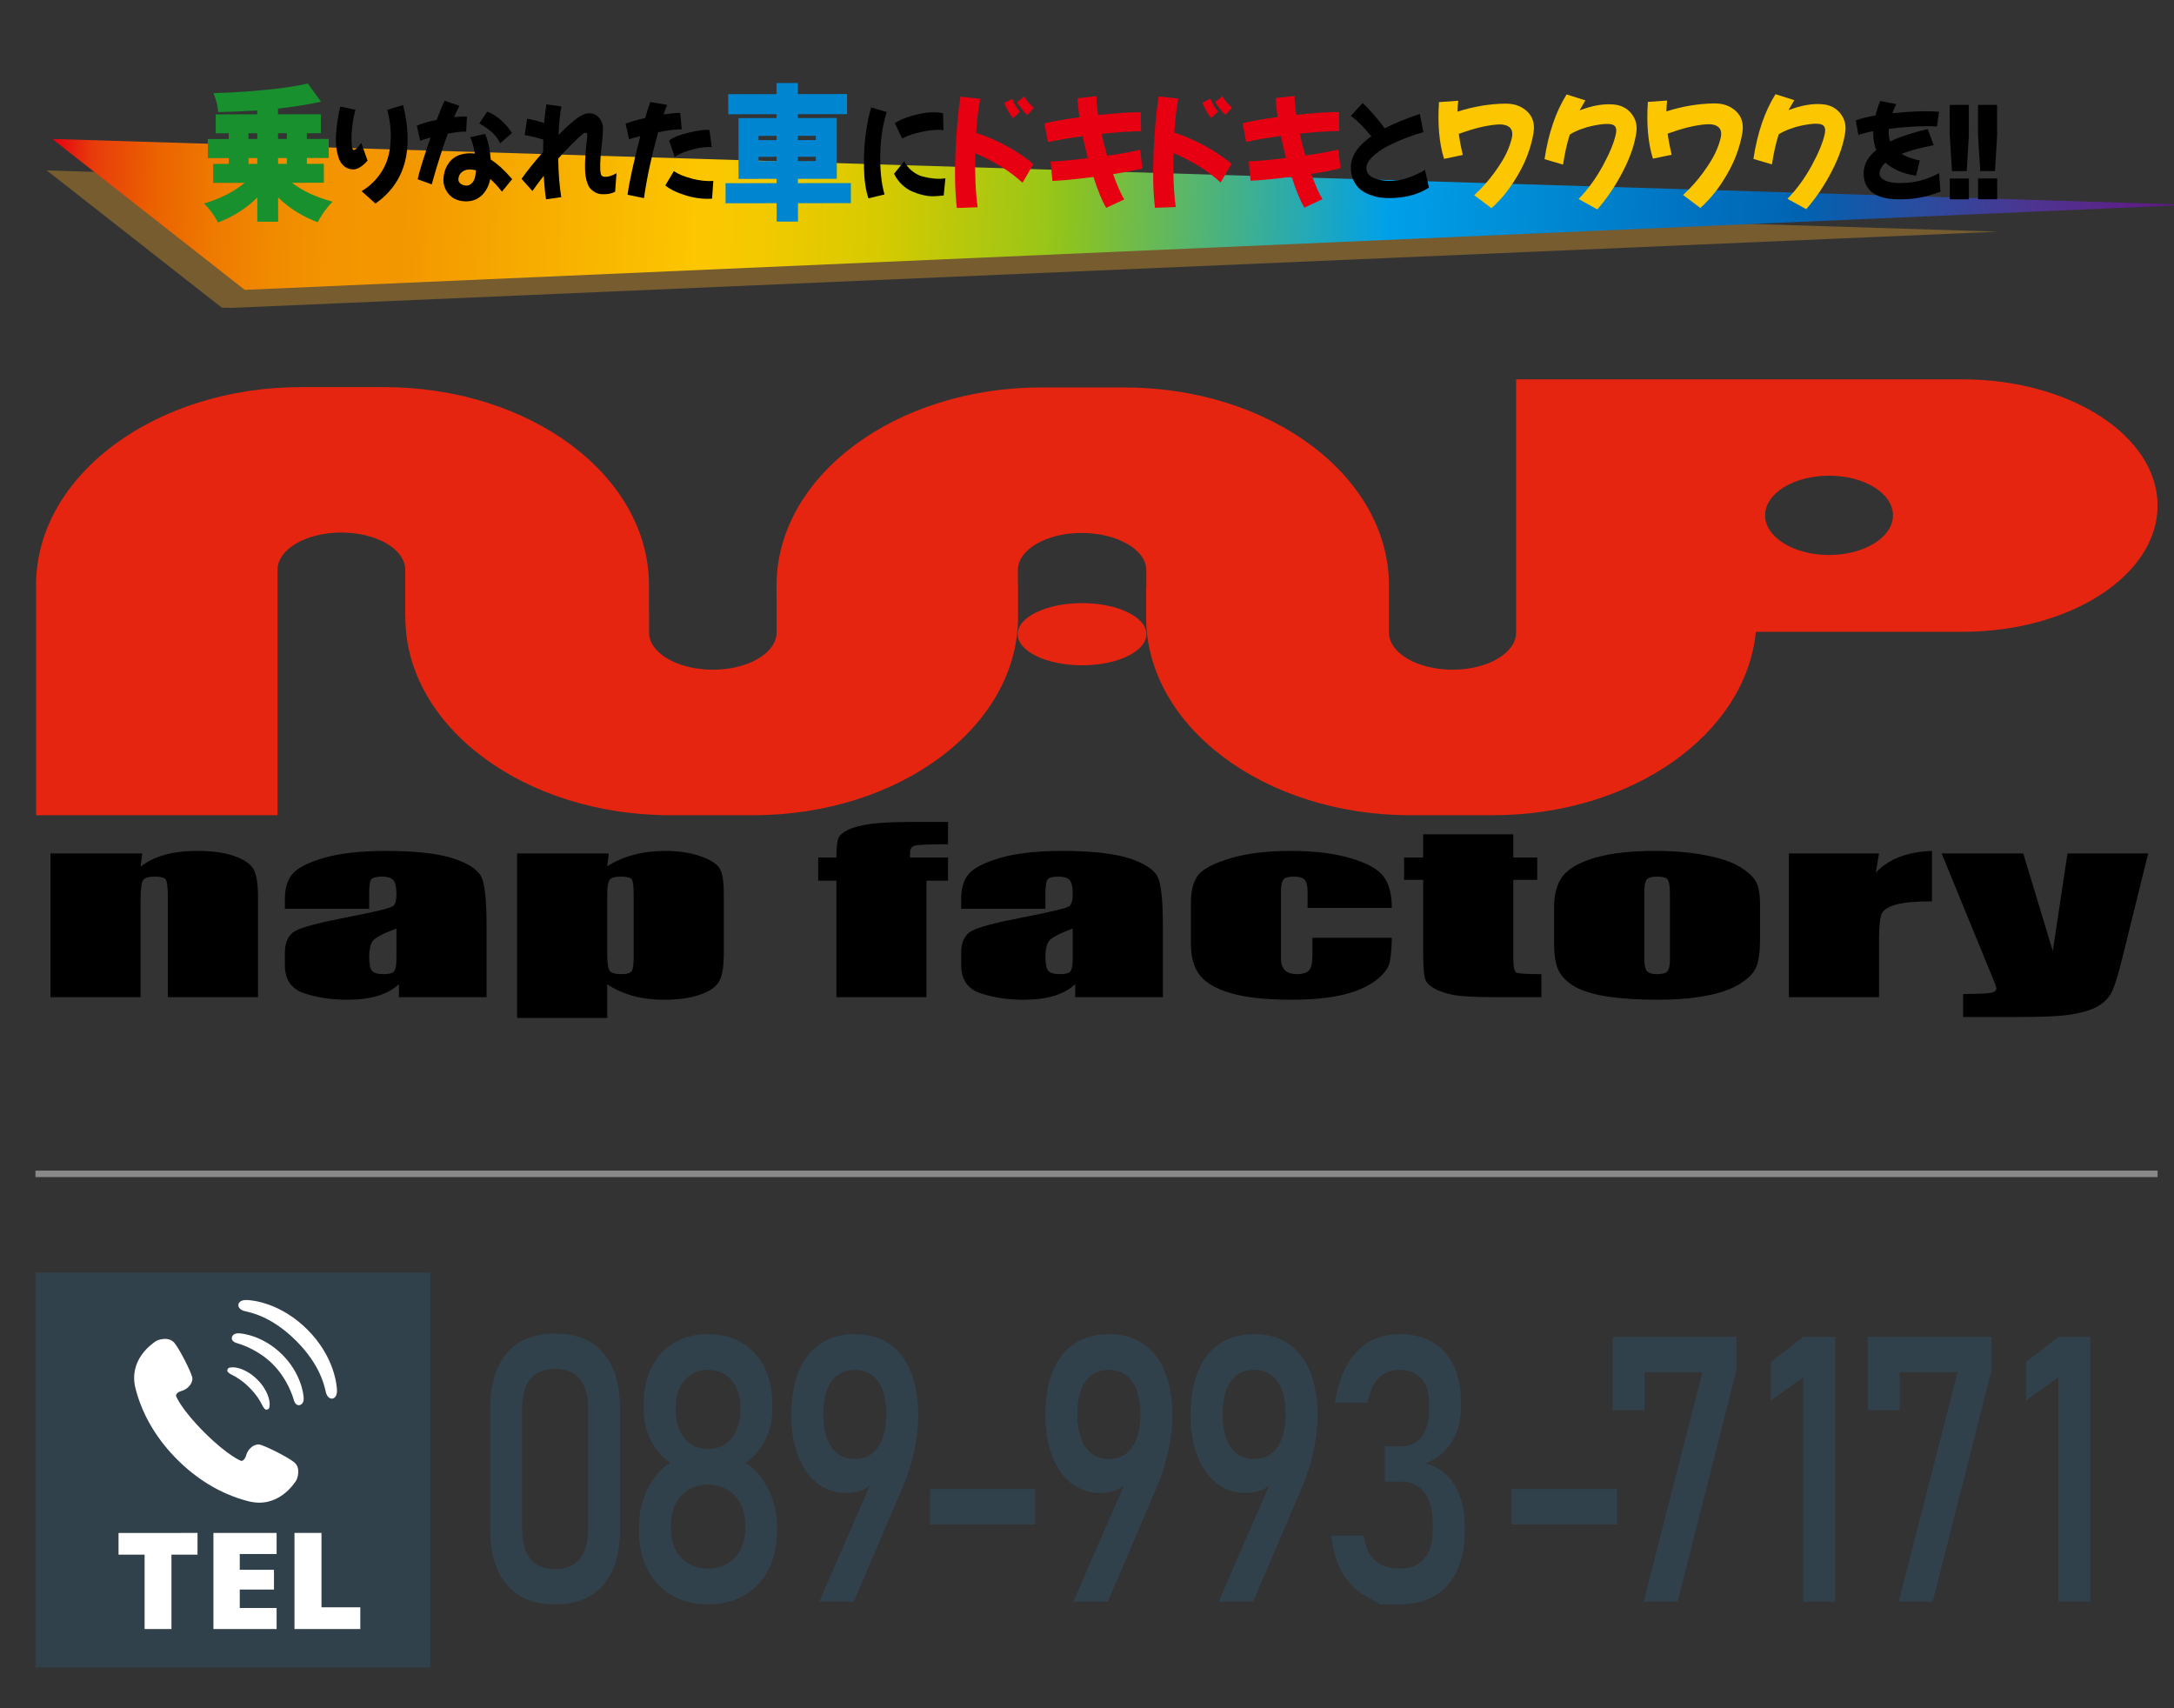 <?xml version="1.0" encoding="utf-8"?>
<!-- Generator: Adobe Illustrator 12.0.0, SVG Export Plug-In . SVG Version: 6.00 Build 51448)  -->
<!DOCTYPE svg PUBLIC "-//W3C//DTD SVG 1.1 Tiny//EN" "http://www.w3.org/Graphics/SVG/1.1/DTD/svg11-tiny.dtd">
<svg  version="1.1" baseProfile="tiny" xmlns="http://www.w3.org/2000/svg" xmlns:xlink="http://www.w3.org/1999/xlink" width="336" height="264" viewBox="0 0 336 264"
	 xml:space="preserve">
<rect x="0" y="0" width="336" height="264" fill="#333333" stroke="none"/>
<g id="tombo">
</g>
<g id="レイヤー_1">
	<rect x="5.479" y="196.667" fill="#31414C" width="61.021" height="61.021"/>
	<g>
		<path fill="#31414C" d="M78.305,244.873c-1.701-2.045-2.551-4.896-2.551-8.555v-18.598c0-3.677,0.854-6.533,2.563-8.568
			s4.2-3.053,7.473-3.053c3.289,0,5.784,1.014,7.485,3.039s2.552,4.887,2.552,8.582v18.598c0,3.678-0.855,6.533-2.564,8.568
			s-4.2,3.053-7.473,3.053C82.501,247.939,80.006,246.918,78.305,244.873z M89.648,240.891c0.83-1.059,1.246-2.584,1.246-4.572
			v-18.598c0-1.988-0.411-3.513-1.233-4.572c-0.822-1.061-2.112-1.59-3.87-1.59c-1.758,0-3.047,0.529-3.87,1.59
			c-0.822,1.06-1.233,2.584-1.233,4.572v18.598c0,1.988,0.415,3.514,1.246,4.572c0.83,1.061,2.116,1.59,3.857,1.59
			S88.818,241.951,89.648,240.891z"/>
		<path fill="#31414C" d="M103.816,246.533c-1.612-0.938-2.858-2.266-3.737-3.982c-0.879-1.716-1.318-3.709-1.318-5.979v-0.676
			c0-2.044,0.439-3.967,1.318-5.768s2.052-3.16,3.519-4.08c-1.242-0.787-2.237-1.928-2.987-3.418
			c-0.75-1.492-1.125-3.063-1.125-4.714v-0.984c0-2.139,0.411-4.019,1.233-5.642s1.983-2.879,3.482-3.771
			c1.5-0.891,3.241-1.337,5.224-1.337c1.983,0,3.724,0.446,5.224,1.337c1.5,0.892,2.661,2.147,3.483,3.771s1.233,3.503,1.233,5.642
			v0.984c0,1.688-0.383,3.274-1.149,4.755c-0.766,1.482-1.777,2.607-3.035,3.377c1.483,0.938,2.672,2.303,3.567,4.094
			c0.895,1.792,1.342,3.71,1.342,5.754v0.676c0,2.27-0.439,4.263-1.318,5.979c-0.879,1.717-2.124,3.045-3.736,3.982
			s-3.483,1.406-5.611,1.406C107.298,247.939,105.428,247.471,103.816,246.533z M112.45,241.637c0.871-0.525,1.544-1.262,2.02-2.209
			s0.713-2.039,0.713-3.277v-0.395c0-1.256-0.238-2.358-0.713-3.306s-1.149-1.683-2.02-2.208s-1.878-0.789-3.023-0.789
			c-1.145,0-2.153,0.264-3.023,0.789s-1.543,1.266-2.019,2.223c-0.476,0.956-0.713,2.063-0.713,3.319v0.423
			c0,1.238,0.238,2.326,0.713,3.264s1.148,1.664,2.019,2.18c0.871,0.517,1.878,0.774,3.023,0.774
			C110.571,242.425,111.579,242.162,112.45,241.637z M112.039,223.193c0.758-0.498,1.346-1.205,1.766-2.125
			c0.419-0.918,0.629-1.979,0.629-3.18v-0.394c0-1.144-0.21-2.157-0.629-3.038c-0.419-0.883-1.008-1.563-1.766-2.041
			s-1.628-0.717-2.612-0.717s-1.854,0.238-2.612,0.717s-1.347,1.158-1.766,2.041c-0.419,0.881-0.629,1.903-0.629,3.066v0.422
			c0,1.182,0.209,2.228,0.629,3.137c0.419,0.91,1.008,1.613,1.766,2.111c0.758,0.496,1.628,0.745,2.612,0.745
			S111.281,223.689,112.039,223.193z"/>
		<path fill="#31414C" d="M135.481,227.203l-0.024,1.012c-0.403,0.863-1.012,1.496-1.826,1.9c-0.814,0.402-1.778,0.604-2.89,0.604
			c-1.677,0-3.152-0.497-4.426-1.491c-1.274-0.994-2.262-2.396-2.963-4.207c-0.701-1.81-1.052-3.906-1.052-6.288v-0.028
			c0-2.645,0.383-4.904,1.148-6.781c0.766-1.875,1.886-3.301,3.362-4.276c1.475-0.976,3.245-1.464,5.309-1.464
			c2.063,0,3.829,0.498,5.296,1.492s2.584,2.438,3.35,4.332c0.766,1.895,1.149,4.174,1.149,6.838v0.028
			c0,1.463-0.162,3.024-0.484,4.685c-0.323,1.66-0.782,3.307-1.378,4.938c-0.097,0.244-0.194,0.494-0.291,0.746
			c-0.097,0.254-0.202,0.502-0.314,0.746l-7.497,17.529h-5.321L135.481,227.203z M135.71,223.657c0.847-1.22,1.27-2.936,1.27-5.149
			v-0.027c0-2.158-0.423-3.827-1.27-5.009s-2.043-1.772-3.591-1.772c-1.564,0-2.769,0.591-3.616,1.772s-1.27,2.86-1.27,5.036v0.028
			c0,2.214,0.423,3.925,1.27,5.136c0.847,1.209,2.052,1.814,3.616,1.814C133.667,225.486,134.864,224.877,135.71,223.657z"/>
		<path fill="#31414C" d="M159.989,230.129v5.459h-16.252v-5.459H159.989z"/>
		<path fill="#31414C" d="M174.749,227.203l-0.024,1.012c-0.403,0.863-1.012,1.496-1.826,1.9c-0.814,0.402-1.778,0.604-2.89,0.604
			c-1.677,0-3.152-0.497-4.426-1.491c-1.274-0.994-2.262-2.396-2.963-4.207c-0.701-1.81-1.052-3.906-1.052-6.288v-0.028
			c0-2.645,0.383-4.904,1.148-6.781c0.766-1.875,1.886-3.301,3.362-4.276c1.475-0.976,3.245-1.464,5.309-1.464
			c2.063,0,3.829,0.498,5.296,1.492c1.467,0.994,2.584,2.438,3.35,4.332s1.149,4.174,1.149,6.838v0.028
			c0,1.463-0.161,3.024-0.483,4.685c-0.323,1.66-0.783,3.307-1.379,4.938c-0.097,0.244-0.193,0.494-0.291,0.746
			c-0.096,0.254-0.201,0.502-0.314,0.746l-7.497,17.529h-5.321L174.749,227.203z M174.979,223.657c0.847-1.22,1.27-2.936,1.27-5.149
			v-0.027c0-2.158-0.423-3.827-1.27-5.009s-2.043-1.772-3.591-1.772c-1.564,0-2.769,0.591-3.616,1.772s-1.27,2.86-1.27,5.036v0.028
			c0,2.214,0.423,3.925,1.27,5.136c0.847,1.209,2.052,1.814,3.616,1.814C172.935,225.486,174.132,224.877,174.979,223.657z"/>
		<path fill="#31414C" d="M197.199,227.203l-0.023,1.012c-0.404,0.863-1.013,1.496-1.826,1.9c-0.814,0.402-1.778,0.604-2.891,0.604
			c-1.677,0-3.152-0.497-4.426-1.491s-2.262-2.396-2.963-4.207c-0.701-1.81-1.052-3.906-1.052-6.288v-0.028
			c0-2.645,0.383-4.904,1.148-6.781c0.766-1.875,1.886-3.301,3.362-4.276c1.475-0.976,3.244-1.464,5.309-1.464
			c2.063,0,3.828,0.498,5.296,1.492s2.584,2.438,3.351,4.332c0.766,1.895,1.148,4.174,1.148,6.838v0.028
			c0,1.463-0.162,3.024-0.484,4.685s-0.781,3.307-1.378,4.938c-0.097,0.244-0.194,0.494-0.29,0.746
			c-0.098,0.254-0.202,0.502-0.314,0.746l-7.498,17.529h-5.32L197.199,227.203z M197.429,223.657
			c0.847-1.22,1.271-2.936,1.271-5.149v-0.027c0-2.158-0.424-3.827-1.271-5.009s-2.044-1.772-3.591-1.772
			c-1.564,0-2.77,0.591-3.616,1.772s-1.27,2.86-1.27,5.036v0.028c0,2.214,0.423,3.925,1.27,5.136
			c0.847,1.209,2.052,1.814,3.616,1.814C195.385,225.486,196.582,224.877,197.429,223.657z"/>
		<path fill="#31414C" d="M213.336,247.939c0,0-0.75-0.418-2.249-1.252s-2.704-2.045-3.616-3.629
			c-0.91-1.586-1.486-3.494-1.729-5.727h5.03c0.146,1.163,0.46,2.119,0.943,2.869c0.483,0.751,1.108,1.309,1.874,1.675
			s1.664,0.549,2.697,0.549c1.628,0,2.894-0.507,3.797-1.52c0.902-1.013,1.354-2.438,1.354-4.276v-1.238
			c0-2.045-0.428-3.625-1.282-4.741s-2.064-1.675-3.627-1.675h-2.492v-5.458h2.492c1.369,0,2.434-0.478,3.191-1.435
			s1.137-2.308,1.137-4.053v-1.266c0-1.613-0.398-2.86-1.197-3.742c-0.798-0.882-1.931-1.322-3.397-1.322
			c-0.839,0-1.589,0.183-2.249,0.549c-0.662,0.365-1.222,0.928-1.682,1.688c-0.459,0.76-0.794,1.712-1.003,2.855h-5.007
			c0.322-2.231,0.932-4.145,1.826-5.739s2.027-2.804,3.398-3.63c1.369-0.824,2.941-1.238,4.716-1.238
			c3.031,0,5.377,0.93,7.038,2.786c1.66,1.857,2.49,4.474,2.49,7.851v0.675c0,2.045-0.475,3.827-1.426,5.347
			s-2.299,2.625-4.039,3.32c1.918,0.487,3.405,1.584,4.461,3.291c1.057,1.707,1.585,3.884,1.585,6.528v0.675
			c0,2.383-0.396,4.418-1.185,6.106c-0.791,1.688-1.939,2.974-3.447,3.854c-1.508,0.882-3.325,1.322-5.453,1.322
			C214.32,247.939,213.336,247.939,213.336,247.939z"/>
		<path fill="#31414C" d="M249.884,230.129v5.459h-16.253v-5.459H249.884z"/>
		<path fill="#31414C" d="M268.37,211.727l-9.094,35.791h-5.248l9.093-35.453h-8.947v5.881h-4.935v-11.34h19.131V211.727z"/>
		<path fill="#31414C" d="M283.635,247.518h-4.934v-34.665l-5.007,3.573v-5.938l5.007-3.883h4.934V247.518z"/>
		<path fill="#31414C" d="M307.8,211.727l-9.094,35.791h-5.248l9.093-35.453h-8.947v5.881h-4.935v-11.34H307.8V211.727z"/>
		<path fill="#31414C" d="M323.064,247.518h-4.934v-34.665l-5.007,3.573v-5.938l5.007-3.883h4.934V247.518z"/>
	</g>
	<g>
		<path fill="#E62511" d="M177.177,98.007c0,2.659-4.452,4.808-9.94,4.808c-5.49,0-9.947-2.149-9.947-4.808
			c0-2.652,4.457-4.799,9.947-4.799C172.725,93.208,177.177,95.355,177.177,98.007z"/>
		<path fill="#E62511" d="M303.288,58.625H234.32v39.127c0,3.172-4.395,5.747-9.823,5.747c-5.414,0-9.828-2.575-9.828-5.747v-6.919
			l0,0v-0.345c0-16.91-18.34-30.613-40.949-30.613h-12.75c-22.604,0-40.949,13.704-40.949,30.613v1.76h0.006v5.504
			c0,3.172-4.414,5.747-9.854,5.747c-5.446,0-9.86-2.575-9.86-5.747v-3.46h-0.013v-3.86c0-16.909-18.345-30.608-40.979-30.608
			H46.564c-22.635,0-40.993,13.699-40.993,30.608v35.555h37.326V88.057c0-3.186,4.419-5.757,9.865-5.757
			c5.44,0,9.866,2.571,9.866,5.757v6.919h0.019v0.396c0,16.904,18.345,30.616,40.974,30.616h12.744
			c22.635,0,40.975-13.712,40.975-30.616v-5.173h-0.025v-2.098c0-3.171,4.407-5.738,9.848-5.738c5.445,0,10.001,2.567,10.001,5.738
			v2.732h-0.024v4.539c0,16.904,18.288,30.616,40.843,30.616h12.694c21.522,0,39.147-12.498,40.694-28.345h31.917
			c16.666,0,30.175-8.736,30.175-19.504C333.463,67.368,319.954,58.625,303.288,58.625z M282.686,85.772
			c-5.453,0-9.885-2.744-9.885-6.129c0-3.395,4.432-6.129,9.885-6.129c5.465,0,9.885,2.734,9.885,6.129
			C292.57,83.028,288.15,85.772,282.686,85.772z"/>
		<g>
			<path d="M21.983,131.891l-0.255,2.064c1.007-0.807,2.238-1.424,3.687-1.831c1.461-0.42,3.14-0.62,5.042-0.62
				c2.387,0,4.327,0.272,5.844,0.822c1.517,0.547,2.486,1.243,2.921,2.063c0.436,0.84,0.653,2.225,0.653,4.17v15.555H25.944v-15.355
				c0-1.528-0.1-2.452-0.299-2.797c-0.211-0.319-0.777-0.487-1.703-0.487c-0.97,0-1.579,0.184-1.84,0.574
				c-0.243,0.374-0.374,1.411-0.374,3.073v14.992H7.803v-22.224H21.983z"/>
			<path d="M57.058,140.452h-13.03v-1.492c0-1.698,0.398-3.009,1.206-3.937c0.808-0.926,2.437-1.744,4.88-2.456
				c2.437-0.701,5.613-1.063,9.511-1.063c4.675,0,8.2,0.405,10.575,1.211c2.375,0.811,3.804,1.806,4.277,2.985
				c0.479,1.17,0.722,3.597,0.722,7.261v11.153H61.658v-2.016c-0.851,0.791-1.927,1.398-3.257,1.802
				c-1.331,0.405-2.916,0.604-4.75,0.604c-2.399,0-4.607-0.329-6.621-0.995c-2.015-0.665-3.003-2.135-3.003-4.368v-1.838
				c0-1.672,0.522-2.813,1.585-3.417c1.075-0.596,3.718-1.301,7.932-2.11c4.513-0.864,6.931-1.46,7.255-1.774
				c0.317-0.285,0.472-0.892,0.472-1.801c0-1.126-0.18-1.877-0.509-2.224c-0.342-0.334-0.914-0.502-1.697-0.502
				c-0.908,0-1.461,0.144-1.685,0.432c-0.223,0.286-0.323,1.039-0.323,2.255V140.452z M61.272,143.496
				c-2.138,0.796-3.369,1.454-3.711,1.991c-0.335,0.532-0.504,1.31-0.504,2.325c0,1.137,0.143,1.888,0.436,2.22
				c0.305,0.343,0.889,0.517,1.772,0.517c0.833,0,1.374-0.129,1.623-0.401c0.254-0.274,0.385-0.95,0.385-2.065V143.496z"/>
			<path d="M94.085,131.891l-0.237,2.005c1.237-0.794,2.58-1.396,4.078-1.787c1.486-0.404,3.108-0.604,4.862-0.604
				c2.145,0,4.01,0.287,5.564,0.854c1.567,0.559,2.537,1.211,2.928,1.943c0.392,0.737,0.584,1.977,0.584,3.736v9.355
				c0,2.02-0.243,3.462-0.734,4.31c-0.497,0.853-1.498,1.532-3.008,2.038c-1.523,0.521-3.357,0.763-5.502,0.763
				c-1.716,0-3.301-0.198-4.769-0.591c-1.454-0.404-2.791-0.995-4.003-1.788v5.194H79.917v-25.429H94.085z M97.939,138.372
				c0-1.358-0.1-2.18-0.299-2.466c-0.205-0.288-0.764-0.432-1.684-0.432c-0.889,0-1.468,0.168-1.722,0.487
				c-0.255,0.345-0.386,1.141-0.386,2.41v9.179c0,1.328,0.13,2.164,0.404,2.5c0.267,0.324,0.852,0.498,1.747,0.498
				c0.871,0,1.417-0.153,1.616-0.457c0.218-0.306,0.324-1.054,0.324-2.235V138.372z"/>
			<path d="M146.522,127.026v3.451c-2.89,0-4.582,0.074-5.11,0.203c-0.509,0.129-0.764,0.508-0.764,1.122v0.729h5.875v3.574h-3.338
				v18.009h-13.913v-18.009h-2.816v-3.574h2.816c0-1.476,0.099-2.472,0.298-2.974c0.211-0.496,0.721-0.942,1.548-1.329
				c0.808-0.395,1.964-0.68,3.432-0.896c1.473-0.203,3.754-0.307,6.857-0.307H146.522z"/>
			<path d="M161.573,140.452h-13.024v-1.492c0-1.698,0.398-3.009,1.212-3.937c0.814-0.926,2.437-1.744,4.873-2.456
				c2.443-0.701,5.62-1.063,9.518-1.063c4.669,0,8.212,0.405,10.575,1.211c2.375,0.811,3.798,1.806,4.277,2.985
				c0.479,1.17,0.722,3.597,0.722,7.261v11.153h-13.547v-2.016c-0.845,0.791-1.926,1.398-3.256,1.802
				c-1.324,0.405-2.903,0.604-4.743,0.604c-2.407,0-4.619-0.329-6.622-0.995c-2.014-0.665-3.008-2.135-3.008-4.368v-1.838
				c0-1.672,0.528-2.813,1.603-3.417c1.052-0.596,3.707-1.301,7.92-2.11c4.514-0.864,6.932-1.46,7.242-1.774
				c0.318-0.285,0.479-0.892,0.479-1.801c0-1.126-0.168-1.877-0.51-2.224c-0.335-0.334-0.901-0.502-1.684-0.502
				c-0.914,0-1.473,0.144-1.685,0.432c-0.23,0.286-0.342,1.039-0.342,2.255V140.452z M165.794,143.496
				c-2.133,0.796-3.363,1.454-3.706,1.991c-0.342,0.532-0.515,1.31-0.515,2.325c0,1.137,0.148,1.888,0.447,2.22
				c0.292,0.343,0.895,0.517,1.765,0.517c0.834,0,1.374-0.129,1.629-0.401c0.255-0.274,0.379-0.95,0.379-2.065V143.496z"/>
			<path d="M215.11,140.315h-13.023v-2.55c0-0.896-0.156-1.498-0.454-1.814c-0.293-0.321-0.839-0.477-1.643-0.477
				c-0.789,0-1.316,0.123-1.584,0.403c-0.273,0.287-0.423,0.906-0.423,1.856v10.45c0,0.782,0.219,1.373,0.622,1.776
				c0.41,0.375,1.025,0.588,1.821,0.588c0.945,0,1.592-0.213,1.927-0.616c0.335-0.42,0.491-1.216,0.491-2.364v-2.642h12.266
				c-0.019,1.781-0.155,3.119-0.392,4.012c-0.242,0.883-1.021,1.801-2.294,2.739c-1.3,0.924-2.983,1.632-5.065,2.104
				c-2.084,0.479-4.656,0.722-7.722,0.722c-3.91,0-7.007-0.329-9.295-0.979c-2.287-0.65-3.904-1.571-4.855-2.743
				c-0.956-1.183-1.424-2.842-1.424-5.006v-6.303c0-1.893,0.386-3.309,1.164-4.276c0.776-0.95,2.437-1.806,4.973-2.567
				c2.543-0.754,5.627-1.126,9.269-1.126c3.62,0,6.708,0.372,9.258,1.126c2.567,0.747,4.276,1.697,5.122,2.845
				C214.7,136.614,215.11,138.226,215.11,140.315z"/>
			<path d="M233.885,128.947v3.584h3.699v3.445h-3.699v11.88c0,1.454,0.144,2.279,0.453,2.436c0.312,0.171,1.617,0.257,3.887,0.257
				v3.565h-5.614c-3.164,0-5.421-0.057-6.77-0.186c-1.362-0.127-2.555-0.42-3.587-0.88c-1.032-0.464-1.679-0.997-1.928-1.588
				c-0.255-0.605-0.373-2.004-0.373-4.227v-11.258h-2.946v-3.445h2.946v-3.584H233.885z"/>
			<path d="M272.018,139.697v5.428c0,2.007-0.199,3.479-0.622,4.404c-0.416,0.934-1.292,1.801-2.647,2.612
				c-1.343,0.801-3.07,1.398-5.21,1.771c-2.113,0.405-4.545,0.591-7.292,0.591c-3.07,0-5.669-0.167-7.802-0.488
				c-2.127-0.334-3.781-0.837-4.961-1.482c-1.188-0.679-2.021-1.476-2.531-2.416c-0.503-0.948-0.758-2.368-0.758-4.24v-5.704
				c0-2.046,0.46-3.663,1.38-4.833c0.915-1.14,2.562-2.076,4.948-2.784c2.383-0.689,5.435-1.052,9.146-1.052
				c3.109,0,5.781,0.228,8.032,0.691c2.225,0.435,3.947,1.026,5.154,1.746c1.224,0.736,2.044,1.486,2.504,2.251
				C271.794,136.957,272.018,138.127,272.018,139.697z M258.093,138.062c0-1.146-0.138-1.851-0.367-2.155
				c-0.248-0.288-0.765-0.432-1.579-0.432c-0.802,0-1.336,0.144-1.622,0.432c-0.268,0.305-0.398,1.009-0.398,2.155v9.967
				c0,1.038,0.131,1.714,0.398,2.035c0.286,0.332,0.808,0.485,1.579,0.485c0.814,0,1.349-0.153,1.604-0.445
				c0.247-0.282,0.385-0.906,0.385-1.859V138.062z"/>
			<path d="M290.407,131.891l-0.497,2.975c1.989-2.123,4.903-3.233,8.684-3.361v7.793c-2.535,0-4.389,0.177-5.576,0.506
				c-1.182,0.329-1.915,0.808-2.194,1.398c-0.262,0.603-0.416,1.978-0.416,4.129v8.784h-13.926v-22.224H290.407z"/>
			<path d="M332.009,131.891l-3.979,16.09c-0.622,2.515-1.145,4.247-1.567,5.167c-0.422,0.924-1.125,1.673-2.114,2.298
				c-0.981,0.591-2.354,1.022-4.108,1.314c-1.759,0.29-4.563,0.417-8.405,0.417h-8.43v-3.565c2.177,0,3.582-0.061,4.203-0.159
				c0.629-0.1,0.938-0.344,0.938-0.72c0-0.177-0.285-0.939-0.863-2.313l-7.597-18.529H312.7l4.568,15.096l2.271-15.096H332.009z"/>
		</g>
	</g>
	<g>
		<g id="XMLID_3_">
			<g>
				<polygon fill="#765C2F" points="308.79,35.803 35.854,47.579 34.274,47.546 7.228,26.339 				"/>
			</g>
			<g>
			</g>
		</g>
	</g>
	<g>
		<g id="XMLID_1_">
			<g>
				<linearGradient id="XMLID_178_" gradientUnits="userSpaceOnUse" x1="7.697" y1="30.441" x2="337.974" y2="44.68">
					<stop  offset="0" style="stop-color:#E60012"/>
					<stop  offset="0.019" style="stop-color:#E83B0C"/>
					<stop  offset="0.048" style="stop-color:#EB6100"/>
					<stop  offset="0.077" style="stop-color:#EE7A00"/>
					<stop  offset="0.106" style="stop-color:#F18B00"/>
					<stop  offset="0.135" style="stop-color:#F39500"/>
					<stop  offset="0.165" style="stop-color:#F39700"/>
					<stop  offset="0.305" style="stop-color:#FCC700"/>
					<stop  offset="0.334" style="stop-color:#F3C900"/>
					<stop  offset="0.389" style="stop-color:#D6CA00"/>
					<stop  offset="0.464" style="stop-color:#9BC617"/>
					<stop  offset="0.476" style="stop-color:#8EC31F"/>
					<stop  offset="0.626" style="stop-color:#00A0E9"/>
					<stop  offset="0.703" style="stop-color:#0088D2"/>
					<stop  offset="0.771" style="stop-color:#0071BF"/>
					<stop  offset="0.805" style="stop-color:#0068B6"/>
					<stop  offset="0.817" style="stop-color:#0063B2"/>
					<stop  offset="0.876" style="stop-color:#2C4B9E"/>
					<stop  offset="0.928" style="stop-color:#4E3490"/>
					<stop  offset="0.97" style="stop-color:#5C2188"/>
					<stop  offset="0.997" style="stop-color:#601886"/>
				</linearGradient>
				<polygon fill="url(#XMLID_178_)" points="338.535,31.649 37.819,44.794 8.083,21.476 				"/>
			</g>
			<g>
			</g>
		</g>
	</g>
	<g>
		<line fill="none" x1="16.759" y1="32.221" x2="310.079" y2="31.913"/>
		<path fill="#17902D" d="M49.61,15.721c-1.913,0.428-4.125,0.782-6.64,1.063l0.001,0.88l6.62-0.007l0.003,2.928l-2.172,0.001v0.881
			l3.382-0.003l0.003,2.95l-3.381,0.003l0,0.902l2.623-0.003l0.003,2.928l-4.938,0.005c1.64,1.261,3.739,2.234,6.294,2.921
			c-0.847,0.822-1.618,1.88-2.313,3.172c-2.351-0.878-4.388-2.152-6.111-3.824l0.003,3.743l-3.217,0.003l-0.004-3.742
			c-1.705,1.675-3.727,2.961-6.061,3.859c-0.671-1.218-1.397-2.192-2.176-2.925c2.554-0.766,4.643-1.832,6.268-3.199l-4.857,0.005
			l-0.003-2.928l2.418-0.002l-0.001-0.902l-3.238,0.003l-0.003-2.949l3.238-0.004l0-0.88l-2.009,0.002l-0.003-2.928l6.415-0.006
			l-0.001-0.594c-2.569,0.149-4.577,0.232-6.024,0.248c-0.07-0.939-0.317-1.915-0.741-2.927c3.429-0.091,6.879-0.345,10.348-0.759
			c1.599-0.207,3.013-0.451,4.242-0.73L49.61,15.721z M38.405,20.598l0,0.88l1.353-0.001v-0.88L38.405,20.598z M38.409,24.428
			l0.001,0.902l1.353-0.001l-0.001-0.903L38.409,24.428z M44.328,20.592l-1.353,0.001l0.001,0.88l1.352-0.001L44.328,20.592z
			 M44.333,25.324v-0.902l-1.353,0.001l0,0.902L44.333,25.324z"/>
		<path d="M54.487,26.179c-0.534-0.032-0.987-0.216-1.361-0.551c-0.375-0.335-0.644-0.767-0.808-1.295
			c-0.165-0.528-0.278-1.045-0.34-1.551c-0.062-0.506-0.082-1.029-0.063-1.568c0.07-1.596,0.293-3.175,0.671-4.739l2.353,0.493
			c-0.225,0.782-0.39,1.657-0.497,2.625s-0.141,1.785-0.105,2.451c0.037,0.667,0.122,1.037,0.254,1.114
			c0.236,0.121,0.65-0.237,1.244-1.075l0.971,2.739C55.967,25.771,55.193,26.223,54.487,26.179z M58.027,31.458l-2.138-1.913
			c0.931-0.562,1.717-1.229,2.356-2c0.641-0.771,1.121-1.566,1.443-2.387c0.321-0.82,0.533-1.709,0.635-2.667
			c0.101-0.958,0.108-1.882,0.021-2.773c-0.089-0.891-0.25-1.805-0.487-2.74l2.443-0.745C64.018,23.176,62.594,28.251,58.027,31.458
			z"/>
		<path d="M72.048,20.351c-0.563-0.044-1.511,0.057-2.842,0.299c-0.869,2.412-1.696,5.026-2.483,7.843l-2.168-0.79
			c0.195-1.001,0.858-3.154,1.993-6.456c-0.8,0.21-1.333,0.381-1.599,0.514l-0.525-2.343c0.768-0.331,1.793-0.629,3.073-0.895
			c0.542-1.42,0.945-2.406,1.211-2.956l2.307,0.79c-0.39,0.727-0.666,1.305-0.829,1.734c0.84-0.078,1.501-0.101,1.983-0.068
			L72.048,20.351z M75.849,24.671c1.005,0.615,2.108,1.621,3.308,3.018l-1.582,1.932c-0.605-0.78-1.205-1.435-1.8-1.962
			c-0.214,1.068-0.664,1.921-1.35,2.561c-0.687,0.638-1.552,0.937-2.597,0.894c-1.096-0.064-1.93-0.446-2.499-1.145
			c-0.569-0.698-0.833-1.471-0.794-2.318c0.02-0.396,0.083-0.781,0.19-1.155c0.108-0.375,0.276-0.744,0.507-1.107
			s0.509-0.674,0.836-0.933s0.746-0.457,1.252-0.596c0.507-0.138,1.068-0.191,1.683-0.158c0.071,0,0.199,0.011,0.383,0.033
			c-0.165-1.067-0.406-1.909-0.725-2.525l2.306-0.513C75.431,21.75,75.725,23.075,75.849,24.671z M72.027,28.686
			c0.369,0.022,0.704-0.141,1.006-0.488c0.302-0.347,0.479-0.972,0.528-1.874c-0.287-0.077-0.559-0.121-0.815-0.131
			c-0.553-0.021-1.004,0.108-1.353,0.389c-0.348,0.281-0.531,0.658-0.551,1.131c-0.01,0.253,0.097,0.473,0.323,0.66
			C71.391,28.56,71.678,28.664,72.027,28.686z M77.292,22.144c-0.451-1.099-1.524-2.122-3.215-3.066l1.212-1.817
			c0.758,0.263,1.497,0.722,2.214,1.375c0.717,0.654,1.257,1.295,1.616,1.921L77.292,22.144z"/>
		<path d="M93.517,27.327c0.492,0.021,1.081-0.166,1.768-0.563l-0.213,2.855c-0.173,0.11-0.424,0.207-0.752,0.29
			c-0.329,0.083-0.72,0.119-1.175,0.109c-0.457-0.011-0.844-0.109-1.162-0.296c-0.358-0.209-0.636-0.437-0.83-0.685
			c-0.196-0.247-0.373-0.663-0.532-1.245c-0.16-0.584-0.227-1.42-0.203-2.509c0.025-1.089,0.139-2.471,0.342-4.143
			c0.041-0.319-0.011-0.518-0.154-0.594c-0.143-0.077-0.318-0.028-0.522,0.148c-1.034,0.871-2.303,2.144-3.808,3.817
			c0.033,2.299,0.189,4.286,0.468,5.958l-2.352,0.333c-0.145-0.892-0.264-2.101-0.357-3.631c-0.665,0.849-1.25,1.63-1.75,2.346
			l-1.677-1.88c0.716-1.035,1.827-2.423,3.331-4.163c0-0.418,0.01-1.045,0.029-1.882c-0.339-0.132-0.813-0.271-1.423-0.419
			c-0.61-0.147-1.094-0.243-1.453-0.287l0.382-2.542c0.799,0.131,1.676,0.356,2.629,0.674c0.07-0.914,0.182-1.876,0.335-2.889
			l2.336,0.328c-0.215,0.957-0.367,2.426-0.456,4.407c2.016-2.06,3.439-3.161,4.269-3.306c0.748-0.133,1.342,0.007,1.783,0.419
			s0.708,0.926,0.801,1.542c0.062,0.396-0.014,1.543-0.227,3.441c-0.213,1.898-0.243,3.206-0.088,3.92
			C92.917,27.168,93.137,27.316,93.517,27.327z"/>
		<path d="M105.369,19.987c-0.81-0.021-2.029,0.128-3.657,0.449c-1.011,3.676-1.74,7.072-2.188,10.186l-2.536-0.525
			c0.254-1.894,0.912-4.915,1.973-9.064c-0.532,0.133-1.111,0.293-1.736,0.481l-0.541-2.41c0.881-0.32,1.89-0.607,3.027-0.861
			c0.347-1.178,0.613-2.003,0.797-2.477l2.599,0.443c-0.266,0.66-0.45,1.155-0.551,1.486c1.187-0.188,2.048-0.266,2.582-0.234
			L105.369,19.987z M104.146,26.441c0.635,0.451,1.55,0.834,2.745,1.153c1.195,0.317,2.313,0.443,3.359,0.376l-0.197,2.724
			c-1.302,0.101-2.652-0.063-4.051-0.491c-1.399-0.428-2.458-0.944-3.176-1.548L104.146,26.441z M104.266,24.246l-0.847-2.524
			c0.553-0.462,1.559-0.871,3.019-1.225c1.459-0.354,2.533-0.487,3.219-0.399l0.341,2.657c-0.728-0.099-1.698,0.013-2.912,0.333
			C105.871,23.409,104.932,23.794,104.266,24.246z"/>
		<path fill="#0086D1" d="M131.504,28.292l0.004,3.104l-8.177,0.008l0.002,2.84l-3.3,0.003l-0.002-2.84l-7.891,0.009l-0.004-3.104
			l7.891-0.008l0-0.661l-5.882,0.006l-0.01-9.399l5.881-0.006V17.65l-7.459,0.008l-0.004-3.104l7.46-0.008l-0.002-1.717l3.299-0.003
			l0.001,1.716l7.604-0.007l0.004,3.104l-7.604,0.008v0.594l6.005-0.006l0.01,9.399l-6.004,0.006v0.661L131.504,28.292z
			 M117.233,20.999v0.66l2.787-0.003v-0.66L117.233,20.999z M117.236,24.895l2.788-0.003l-0.001-0.66l-2.787,0.003L117.236,24.895z
			 M126.086,20.99l-2.767,0.003l0,0.66l2.767-0.003L126.086,20.99z M126.089,24.886v-0.66l-2.767,0.003v0.66L126.089,24.886z"/>
		<path d="M134.22,30.651c-0.421-1.243-0.651-2.814-0.689-4.712c-0.038-1.897,0.055-3.664,0.279-5.298
			c0.224-1.634,0.503-2.98,0.841-4.037l2.397,0.707c-0.622,1.959-0.956,4.155-0.999,6.587c-0.044,2.432,0.176,4.484,0.659,6.156
			L134.22,30.651z M145.855,30.21c-0.461,0.055-0.955,0.094-1.483,0.117c-0.528,0.023-1.094-0.038-1.699-0.18
			s-1.178-0.332-1.722-0.567c-0.543-0.236-1.063-0.59-1.561-1.063s-0.9-1.028-1.208-1.666l1.565-1.933
			c0.308,0.605,0.719,1.11,1.231,1.517c0.513,0.407,1.049,0.687,1.607,0.84c0.559,0.153,1.153,0.26,1.783,0.32
			c0.631,0.061,1.212,0.046,1.745-0.042L145.855,30.21z M139.437,21.403l-1.14-2.376c0.932-0.584,2.125-1.042,3.58-1.373
			c1.455-0.332,2.746-0.383,3.874-0.153l0.064,2.608c-0.861-0.109-1.943-0.028-3.244,0.243S140.225,20.973,139.437,21.403z"/>
		<path fill="#E60012" d="M151.498,15.271c-0.279,1.359-0.488,3.114-0.627,5.265c1.604,0.514,3.198,1.205,4.78,2.07
			c1.582,0.867,2.935,1.783,4.06,2.751l-1.682,2.888c-1.899-1.771-4.331-3.291-7.295-4.558c-0.078,3.232,0.042,6.013,0.361,8.339
			l-3.214,0.117c-0.285-2.453-0.355-5.32-0.211-8.604c0.143-3.283,0.399-6.151,0.772-8.605L151.498,15.271z M157.648,17.284
			l-1.088,0.982c-0.176-0.189-0.422-0.557-0.739-1.104c-0.316-0.547-0.516-0.971-0.598-1.272l1.229-0.606
			C156.745,16.052,157.143,16.719,157.648,17.284z M158.807,17.792c-0.199-0.151-0.483-0.449-0.853-0.895
			c-0.37-0.446-0.619-0.814-0.747-1.103l1.088-0.888c0.387,0.667,0.885,1.245,1.495,1.734L158.807,17.792z"/>
		<path fill="#E60012" d="M176.565,26.038c-1.463,0.341-2.973,0.632-4.531,0.873c0.646,1.798,1.222,3.1,1.726,3.904l-2.791,1.305
			c-0.61-0.993-1.268-2.583-1.973-4.771c-2.903,0.368-5.017,0.571-6.34,0.61l-0.285-3c1.019-0.001,2.939-0.173,5.761-0.516
			c-0.341-1.283-0.606-2.414-0.794-3.395c-2.237,0.304-4.028,0.614-5.375,0.93l-0.547-2.905c1.346-0.328,3.149-0.645,5.409-0.949
			c-0.177-1.308-0.277-2.289-0.301-2.943l2.933-0.324c0,0.729,0.089,1.705,0.267,2.924c3.009-0.317,5.204-0.458,6.586-0.422
			l0.056,2.924c-1.288-0.011-3.326,0.123-6.112,0.402c0.247,1.132,0.535,2.257,0.863,3.376c1.943-0.266,3.642-0.57,5.094-0.911
			L176.565,26.038z"/>
		<path fill="#E60012" d="M182.122,15.239c-0.28,1.359-0.489,3.114-0.626,5.265c1.604,0.514,3.196,1.204,4.778,2.071
			c1.583,0.866,2.936,1.783,4.061,2.75l-1.684,2.889c-1.898-1.771-4.329-3.291-7.293-4.559c-0.079,3.233,0.041,6.013,0.359,8.339
			l-3.214,0.117c-0.284-2.453-0.354-5.321-0.211-8.604c0.143-3.284,0.4-6.151,0.772-8.604L182.122,15.239z M188.271,17.251
			l-1.088,0.982c-0.176-0.188-0.422-0.556-0.739-1.103c-0.316-0.546-0.516-0.971-0.599-1.273l1.229-0.604
			C187.368,16.02,187.768,16.686,188.271,17.251z M189.431,17.76c-0.198-0.15-0.482-0.45-0.853-0.896
			c-0.369-0.446-0.618-0.813-0.747-1.103l1.088-0.888c0.388,0.666,0.886,1.244,1.495,1.734L189.431,17.76z"/>
		<path fill="#E60012" d="M207.193,26.006c-1.463,0.341-2.973,0.632-4.531,0.873c0.646,1.798,1.222,3.1,1.726,3.904l-2.79,1.305
			c-0.61-0.993-1.268-2.584-1.973-4.772c-2.903,0.368-5.017,0.571-6.34,0.611l-0.285-3c1.02-0.001,2.939-0.173,5.762-0.516
			c-0.342-1.282-0.606-2.415-0.794-3.395c-2.237,0.304-4.028,0.614-5.375,0.93l-0.547-2.905c1.346-0.329,3.149-0.646,5.408-0.95
			c-0.176-1.308-0.277-2.289-0.301-2.943l2.933-0.323c0,0.729,0.089,1.704,0.267,2.924c3.009-0.317,5.204-0.458,6.586-0.422
			l0.056,2.925c-1.288-0.012-3.325,0.123-6.111,0.402c0.246,1.131,0.535,2.257,0.863,3.376c1.943-0.267,3.642-0.57,5.094-0.911
			L207.193,26.006z"/>
		<path d="M220.231,26.236l0.618,2.756c-1.576,1.036-3.564,1.577-5.963,1.624c-0.48,0.011-0.963-0.013-1.444-0.073
			c-0.481-0.06-1.018-0.194-1.606-0.402c-0.59-0.208-1.102-0.481-1.538-0.816c-0.436-0.335-0.8-0.805-1.093-1.41
			c-0.292-0.605-0.434-1.304-0.425-2.096c0.029-1.706,1.082-3.292,3.162-4.757c-1.242-1.496-2.298-2.545-3.17-3.149l1.827-1.982
			c0.42,0.362,0.976,0.939,1.669,1.731c0.692,0.792,1.27,1.517,1.731,2.177c1.547-0.793,3.359-1.539,5.439-2.234l0.557,2.822
			c-0.738,0.188-1.573,0.458-2.506,0.811c-0.932,0.354-1.89,0.775-2.872,1.266c-0.983,0.491-1.806,1.053-2.465,1.687
			c-0.661,0.633-0.985,1.247-0.975,1.841c0.01,0.353,0.129,0.66,0.354,0.924c0.227,0.264,0.521,0.462,0.885,0.593
			c0.365,0.132,0.713,0.23,1.046,0.296c0.333,0.066,0.669,0.104,1.008,0.114c0.993,0.043,2.016-0.109,3.064-0.457
			C218.586,27.154,219.484,26.732,220.231,26.236z"/>
		<path fill="#FCC700" d="M232.59,16.016c1.416-0.026,2.564,0.378,3.443,1.213c0.879,0.836,1.202,1.946,0.969,3.33
			c-0.174,1.107-0.504,2.299-0.987,3.576c-0.485,1.277-1.21,2.655-2.174,4.134c-0.965,1.479-2.072,2.779-3.325,3.9l-2.672-1.998
			c1.194-1.108,2.229-2.266,3.105-3.475c0.877-1.208,1.511-2.237,1.903-3.087c0.391-0.849,0.662-1.62,0.813-2.313
			c0.163-0.768,0.028-1.32-0.406-1.66c-0.433-0.339-1.095-0.467-1.984-0.384c-0.891,0.083-1.8,0.241-2.73,0.475
			c-0.931,0.234-1.958,0.553-3.082,0.956c0.118,0.956,0.324,2.043,0.619,3.263l-2.898,0.607c-0.752-2.414-1.013-5.339-0.782-8.772
			l2.969-0.211c-0.059,0.528-0.093,1.088-0.104,1.68C227.713,16.468,230.154,16.056,232.59,16.016z"/>
		<path fill="#FCC700" d="M249.435,16.15c1.135,0.112,2.032,0.573,2.688,1.384s0.922,1.745,0.794,2.801
			c-0.244,1.899-0.948,3.966-2.111,6.201c-1.162,2.233-2.474,4.175-3.937,5.824l-2.898-1.601c1.426-1.46,2.674-3.169,3.743-5.126
			s1.743-3.596,2.023-4.917c0.176-0.83-0.019-1.32-0.581-1.471c-0.586-0.163-1.555-0.105-2.906,0.173
			c-1.353,0.278-2.562,0.731-3.626,1.362c-0.432,1.334-0.782,2.888-1.049,4.662l-2.863-0.846c0.616-4.038,1.754-7.373,3.413-10.003
			l2.9,0.921c-0.55,0.932-0.848,1.448-0.895,1.548C246.108,16.304,247.877,16.001,249.435,16.15z"/>
		<path fill="#FCC700" d="M264.871,15.982c1.417-0.026,2.565,0.378,3.443,1.213c0.88,0.836,1.203,1.946,0.97,3.33
			c-0.174,1.107-0.504,2.299-0.988,3.576c-0.484,1.277-1.209,2.656-2.173,4.135c-0.965,1.479-2.073,2.779-3.325,3.9l-2.672-1.998
			c1.193-1.108,2.229-2.266,3.105-3.475c0.876-1.208,1.511-2.237,1.902-3.086c0.392-0.85,0.662-1.621,0.813-2.313
			c0.164-0.768,0.029-1.32-0.405-1.66c-0.433-0.338-1.095-0.467-1.985-0.384c-0.89,0.083-1.799,0.241-2.729,0.475
			c-0.932,0.234-1.958,0.552-3.082,0.956c0.118,0.956,0.324,2.044,0.618,3.264l-2.897,0.606c-0.752-2.414-1.013-5.338-0.782-8.772
			l2.968-0.21c-0.058,0.528-0.092,1.088-0.104,1.679C259.994,16.434,262.436,16.023,264.871,15.982z"/>
		<path fill="#FCC700" d="M281.721,16.116c1.135,0.112,2.032,0.573,2.688,1.384c0.656,0.811,0.921,1.745,0.794,2.801
			c-0.244,1.899-0.948,3.966-2.111,6.201c-1.163,2.233-2.475,4.175-3.937,5.824l-2.899-1.601c1.427-1.46,2.674-3.169,3.744-5.126
			c1.069-1.958,1.743-3.597,2.023-4.917c0.176-0.831-0.019-1.32-0.581-1.471c-0.586-0.163-1.555-0.105-2.906,0.173
			c-1.353,0.278-2.562,0.732-3.626,1.362c-0.432,1.334-0.782,2.887-1.049,4.662l-2.863-0.846c0.616-4.039,1.754-7.373,3.413-10.004
			l2.9,0.922c-0.55,0.931-0.848,1.447-0.895,1.548C278.395,16.27,280.163,15.967,281.721,16.116z"/>
		<path d="M289.994,23.175c-0.35-0.792-0.51-1.76-0.479-2.904c-0.769,0.143-1.532,0.331-2.29,0.563l-0.417-2.228
			c0.85-0.309,1.869-0.563,3.058-0.762c0.184-0.771,0.43-1.519,0.735-2.246l2.476,0.493c-0.257,0.518-0.455,0.985-0.599,1.403
			c2.88-0.3,5.282-0.374,7.209-0.222l-0.32,2.279c-2.07-0.119-4.544-0.001-7.423,0.354c-0.071,0.694-0.015,1.349,0.17,1.964
			c1.547-0.738,3.488-1.379,5.824-1.921l0.925,2.491c-1.998,0.376-3.663,0.824-4.995,1.342c0.77,0.451,1.718,0.791,2.845,1.021
			l-0.581,2.361c-2.009-0.317-3.582-0.992-4.721-2.025c-0.614,0.54-0.921,1.102-0.92,1.685c0,0.44,0.277,0.794,0.831,1.063
			s1.322,0.403,2.306,0.402c1.127-0.001,2.154-0.118,3.081-0.35c0.928-0.232,1.924-0.624,2.988-1.175l0.203,2.872
			c-1.219,0.442-2.317,0.75-3.296,0.928c-0.979,0.177-2.108,0.255-3.389,0.234c-0.984-0.021-1.827-0.146-2.528-0.376
			c-0.703-0.23-1.241-0.541-1.615-0.931c-0.375-0.39-0.642-0.808-0.801-1.253s-0.239-0.933-0.24-1.46
			C288.049,25.411,288.703,24.211,289.994,23.175z"/>
		<path d="M301.337,16.214l2.951-0.002l0.005,4.737l-0.332,5.497l-2.275,0.002l-0.344-5.496L301.337,16.214z M301.349,27.587
			l2.951-0.003l0.004,3.218l-2.951,0.003L301.349,27.587z"/>
		<path d="M305.707,16.209l2.951-0.003l0.005,4.738l-0.332,5.497l-2.274,0.002l-0.345-5.496L305.707,16.209z M305.72,27.582
			l2.951-0.003l0.004,3.219l-2.951,0.002L305.72,27.582z"/>
	</g>
	<g>
		<path fill="#FFFFFF" d="M45.459,225.977c-1.082-0.863-4.454-2.524-5.287-2.717c-0.83-0.193-1.835,0.611-2.112,1.606
			c-0.278,0.999-0.797,0.904-0.797,0.904s-2-0.734-5.659-4.379c-3.659-3.646-4.399-5.646-4.399-5.646s-0.098-0.519,0.899-0.799
			c0.995-0.28,1.795-1.288,1.6-2.119c-0.194-0.831-1.869-4.197-2.736-5.275c-0.869-1.077-2.547-0.521-2.917-0.253
			c-0.371,0.268-4.271,2.747-3.098,7.313c1.174,4.566,3.694,8.22,6.464,10.98c2.77,2.76,6.432,5.265,11.003,6.423
			c4.57,1.157,7.036-2.751,7.302-3.124C45.989,228.523,46.538,226.842,45.459,225.977z"/>
		<path fill="#FFFFFF" d="M35.857,212.478c0.606,0.296,1.57,0.848,2.688,1.964c1.117,1.118,1.668,2.081,1.965,2.688
			c0.312,0.637,0.543,0.765,0.729,0.722c0.308-0.071,0.411-0.154,0.439-0.796c0.023-0.547-0.238-2.179-1.902-3.844
			c-1.665-1.664-3.296-1.926-3.843-1.902c-0.642,0.028-0.724,0.131-0.796,0.44C35.094,211.934,35.221,212.164,35.857,212.478z"/>
		<path fill="#FFFFFF" d="M36.833,206.054c-0.784-0.002-0.982,0.484-1.005,0.671c-0.048,0.381,0.232,0.688,0.815,0.856
			c0.665,0.189,3.305,1.036,5.516,3.247c2.211,2.212,3.058,4.851,3.249,5.518c0.166,0.583,0.474,0.862,0.854,0.814
			c0.19-0.023,0.675-0.222,0.674-1.005c0-0.62-0.379-3.872-3.306-6.799C40.704,206.431,37.452,206.052,36.833,206.054z"/>
		<path fill="#FFFFFF" d="M47.507,205.479c-4.192-4.191-8.614-4.552-9.374-4.571c-0.928-0.023-1.296,0.393-1.295,0.819
			c0,0.364,0.372,0.738,0.927,0.881c0.832,0.213,4.132,0.732,8.007,4.607c3.875,3.875,4.395,7.176,4.609,8.008
			c0.143,0.554,0.517,0.928,0.88,0.928c0.428,0,0.844-0.368,0.82-1.296C52.061,214.095,51.699,209.672,47.507,205.479z"/>
	</g>
	<g>
		<path fill="#FFFFFF" d="M30.526,236.907v3.356h-4.028v11.494h-4.15v-11.494H18.32v-3.356H30.526z"/>
		<path fill="#FFFFFF" d="M42.344,242.604v3.051h-5.289v2.849h5.696v3.255h-9.765v-14.851h9.765v3.255h-5.696v2.441H42.344z"/>
		<path fill="#FFFFFF" d="M49.686,236.907v11.494h6.001v3.356H45.515v-14.851H49.686z"/>
	</g>
	<g>
	</g>
	<line fill="none" stroke="#898989" x1="5.479" y1="181.412" x2="333.463" y2="181.412"/>
</g>
</svg>
